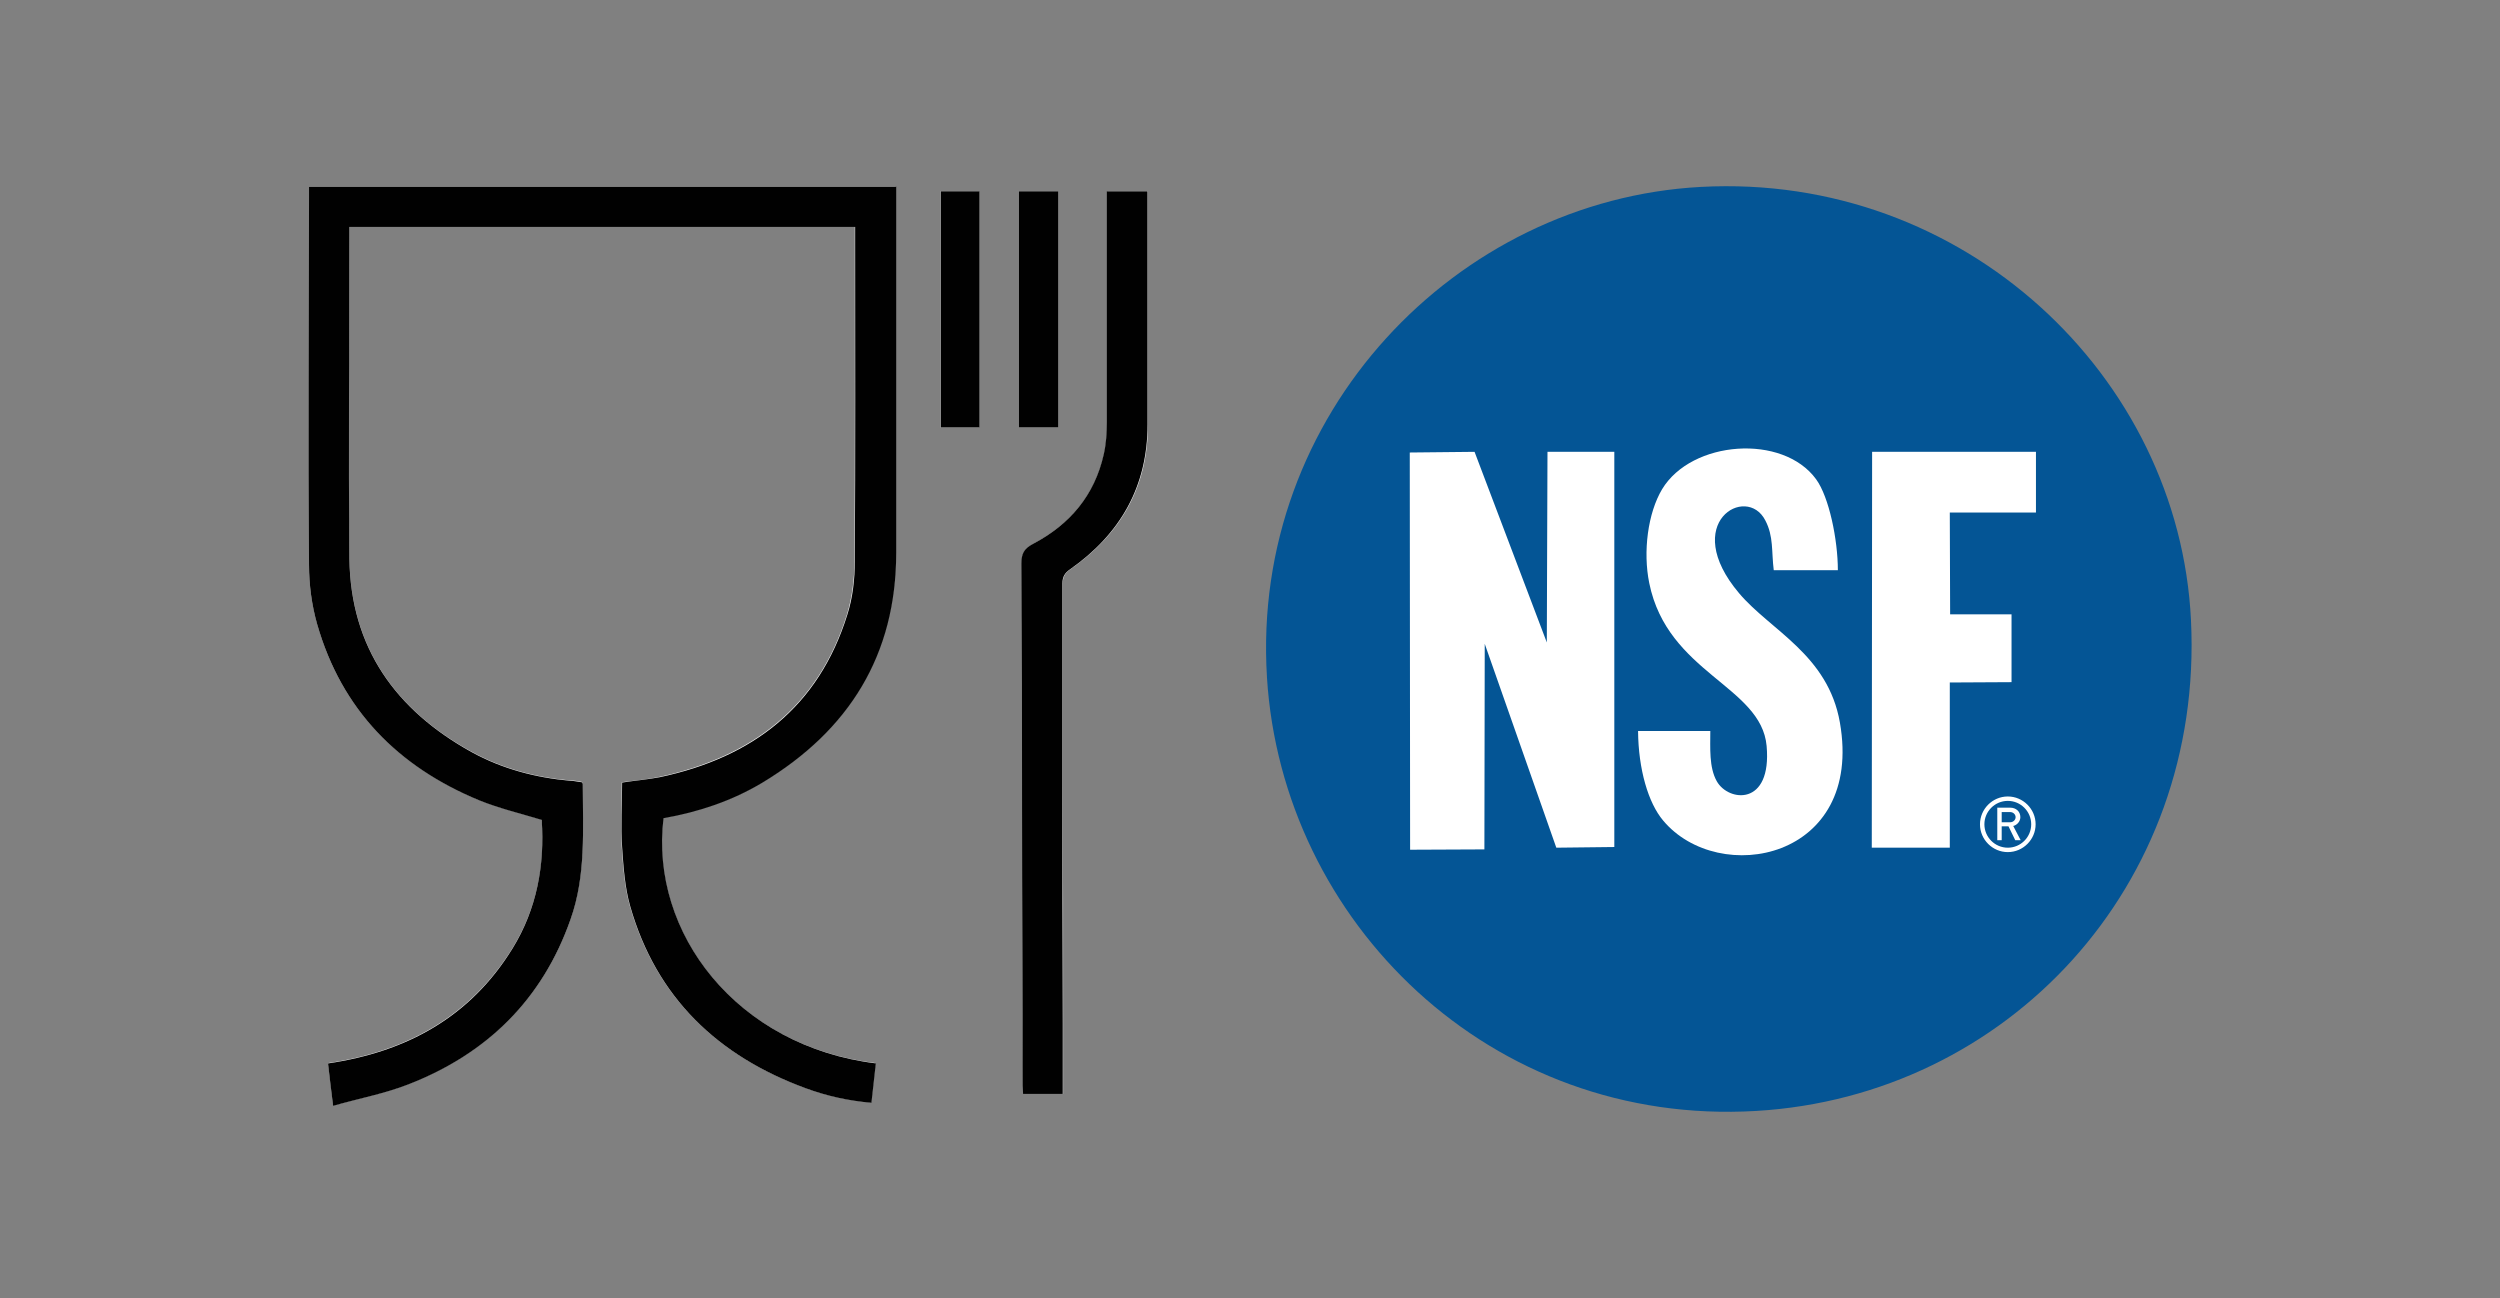 <?xml version="1.0" encoding="UTF-8"?>
<svg id="Livello_1" data-name="Livello 1" xmlns="http://www.w3.org/2000/svg" viewBox="0 0 73.7 38.27">
  <rect x="0" y="0" width="73.7" height="38.27" fill="#808080" stroke="none"/>
  <defs>
    <style>
      .cls-1, .cls-2 {
        fill: #fff;
      }

      .cls-1, .cls-3 {
        fill-rule: evenodd;
      }

      .cls-4 {
        fill: #010101;
      }

      .cls-3 {
        fill: #045595;
      }
    </style>
  </defs>
  <g>
    <path class="cls-2" d="M25.82,31.34c-4.11-.49-6.68-3.84-6.27-7.23,1.03-.19,2.02-.51,2.92-1.05,2.55-1.54,3.93-3.76,3.94-6.78V5.49H9.11v.33c0,3.61,0,7.22,0,10.82,0,.59.08,1.19.24,1.75.71,2.52,2.38,4.2,4.77,5.19.59.24,1.22.39,1.85.58.1,1.33-.14,2.62-.86,3.79-1.25,2.02-3.13,3.05-5.44,3.39.05.41.1.79.15,1.25.78-.22,1.52-.36,2.21-.63,2.31-.9,3.96-2.49,4.79-4.87.45-1.3.36-2.65.36-3.99,0-.01-.02-.03-.03-.05-.1-.02-.21-.04-.32-.04-1.03-.09-2.02-.35-2.93-.85-2.24-1.23-3.56-3.08-3.6-5.69-.04-3.17,0-6.35,0-9.52,0-.09,0-.18,0-.27h14.9v.33c0,3.17.01,6.35-.01,9.52,0,.53-.07,1.08-.22,1.58-.85,2.73-2.8,4.2-5.52,4.79-.36.08-.74.11-1.12.16,0,.65-.03,1.27,0,1.9.04.59.08,1.19.24,1.75.77,2.69,2.58,4.41,5.17,5.36.62.23,1.26.37,1.94.43.04-.39.09-.77.13-1.17h0ZM32.64,5.64v6.81c0,.31-.02.64-.09.94-.27,1.21-1.01,2.07-2.08,2.64-.27.14-.35.3-.35.59.02,2.38.01,4.76.02,7.14,0,2.75.01,5.49.02,8.24,0,.08,0,.16.01.25h1.17v-2.07c0-2.4,0-4.79-.01-7.19v-5.79c0-.2.07-.31.23-.42,1.48-1.04,2.29-2.44,2.28-4.27v-6.87h-1.2ZM31.2,12.6v-6.96h-1.16v6.96h1.16ZM28.86,12.6v-6.96h-1.14v6.96h1.14Z"/>
    <path class="cls-4" d="M25.82,31.34c-.04.4-.09.77-.13,1.17-.68-.06-1.32-.2-1.94-.43-2.59-.95-4.4-2.67-5.17-5.36-.16-.56-.2-1.16-.24-1.75-.04-.62,0-1.25,0-1.9.39-.06.76-.09,1.12-.16,2.72-.58,4.67-2.06,5.52-4.79.16-.5.22-1.05.22-1.58.02-3.17.01-6.35.01-9.52v-.33h-14.91c0,.09,0,.18,0,.27,0,3.17-.03,6.35,0,9.52.04,2.61,1.36,4.45,3.6,5.69.91.5,1.9.76,2.93.85.11,0,.21.03.32.04.01.02.03.03.03.05,0,1.34.1,2.69-.36,3.99-.83,2.37-2.47,3.97-4.79,4.87-.69.27-1.44.41-2.21.63-.06-.46-.1-.85-.15-1.25,2.31-.34,4.19-1.36,5.44-3.39.72-1.17.95-2.46.86-3.79-.63-.19-1.26-.34-1.85-.58-2.39-.99-4.05-2.67-4.77-5.19-.16-.56-.24-1.17-.24-1.75-.02-3.61,0-7.22,0-10.82v-.33h17.31v10.79c0,3.02-1.39,5.24-3.94,6.78-.9.54-1.89.87-2.92,1.05-.41,3.38,2.16,6.73,6.27,7.23h0Z"/>
    <path class="cls-4" d="M32.64,5.64h1.19v6.87c0,1.83-.8,3.23-2.28,4.27-.16.11-.23.22-.23.42v5.79c0,2.4,0,4.79.01,7.19v2.07h-1.17c0-.09-.01-.17-.01-.25,0-2.75-.02-5.49-.02-8.24,0-2.38,0-4.76-.02-7.14,0-.3.08-.45.35-.59,1.08-.57,1.81-1.43,2.08-2.64.07-.31.09-.63.09-.94v-6.81h.01Z"/>
    <path class="cls-4" d="M31.2,12.6h-1.16v-6.96h1.16v6.96Z"/>
    <path class="cls-4" d="M28.87,12.6h-1.14v-6.96h1.14v6.96Z"/>
  </g>
  <g>
    <path class="cls-3" d="M37.35,19.97c.45,7.22,6.6,13.25,14.43,12.78,7.37-.44,13.2-6.61,12.81-14.47-.35-7.19-6.69-13.19-14.45-12.77-7.21.39-13.27,6.7-12.79,14.45Z"/>
    <path class="cls-1" d="M59.35,24.35l.22.42h-.16l-.2-.41h-.2v.41h-.13v-.96h.38c.17,0,.3.11.3.28,0,.12-.09.23-.21.26h0ZM59.01,24.24h.25c.09,0,.16-.07.16-.15s-.07-.15-.16-.15h-.25v.3Z"/>
    <path class="cls-1" d="M59.19,23.48c.45,0,.82.37.82.82s-.37.82-.82.82-.82-.37-.82-.82.37-.82.82-.82ZM59.19,23.61c.38,0,.69.31.69.69s-.31.69-.69.69-.69-.31-.69-.69.31-.69.69-.69Z"/>
    <path class="cls-1" d="M50.42,21.55c0,.5-.04,1.07.19,1.48.34.61,1.63.75,1.47-1.04-.16-1.77-2.92-2.14-3.46-4.8-.19-.93-.04-2.07.38-2.77.87-1.44,3.56-1.64,4.54-.29.38.52.64,1.78.64,2.68h-1.89c-.07-.55,0-1-.25-1.47-.55-1.08-2.53.07-.77,2.15.93,1.1,2.62,1.81,2.97,3.81.71,4.05-3.57,4.85-5.21,2.89-.44-.52-.73-1.51-.74-2.64h2.12Z"/>
    <polygon class="cls-1" points="60.02 15.11 57.48 15.11 57.49 18.11 59.3 18.11 59.3 20.11 57.48 20.12 57.48 24.99 55.18 24.99 55.19 13.32 60.02 13.32 60.02 15.11"/>
    <polygon class="cls-1" points="41.56 13.34 43.47 13.32 45.6 18.94 45.62 13.32 47.59 13.32 47.59 24.97 45.88 24.99 43.77 18.98 43.76 25.04 41.57 25.05 41.56 13.34"/>
  </g>
</svg>